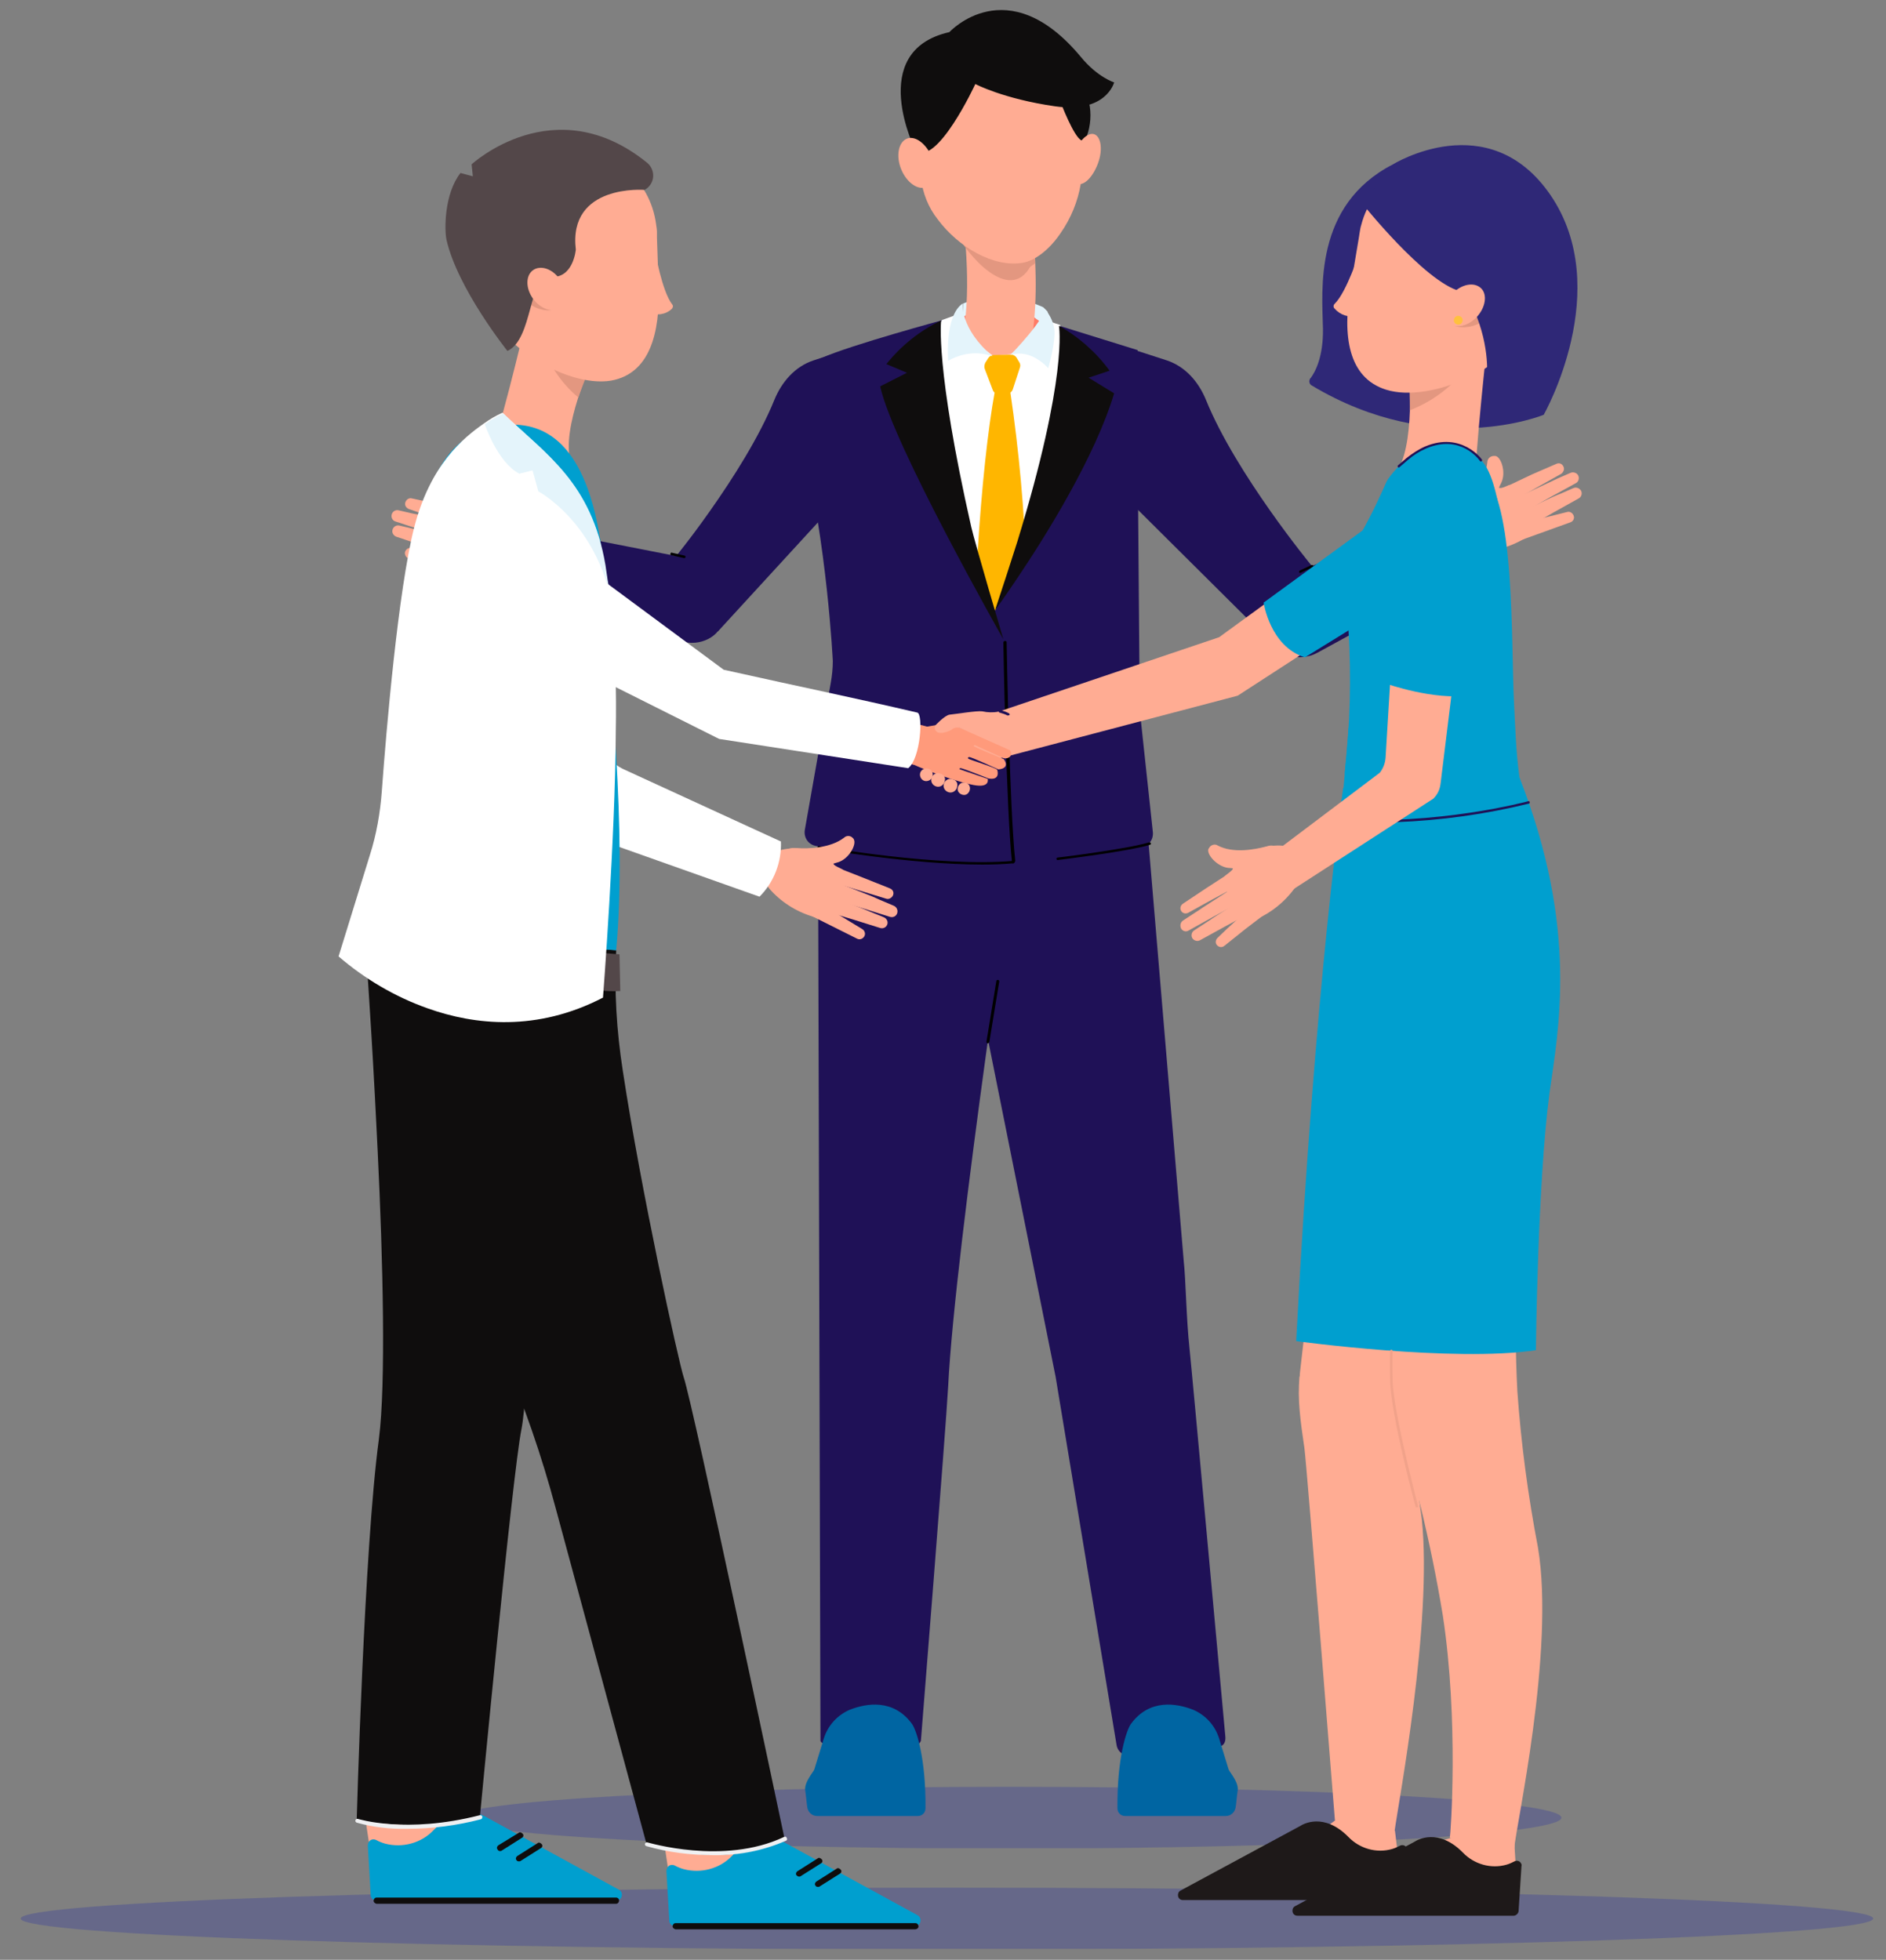 <?xml version="1.0" encoding="UTF-8"?>
<svg xmlns="http://www.w3.org/2000/svg" xmlns:xlink="http://www.w3.org/1999/xlink" version="1.1" id="Ebene_1" x="0px" y="0px" viewBox="0 0 457.9 475.8" style="enable-background:new 0 0 457.9 475.8;" xml:space="preserve">
<rect x="0" y="0" width="457.9" height="475.8" fill="#808080" stroke="none"/>
<style type="text/css">
	.st0{clip-path:url(#SVGID_00000018925541550367926280000009571508998457296816_);}
	.st1{clip-path:url(#SVGID_00000046315937441575075380000014261633780021786287_);}
	.st2{opacity:0.2;}
	.st3{clip-path:url(#SVGID_00000154384019823563155360000002702789485718498234_);}
	.st4{fill:#000CAE;}
	.st5{fill:#FF7B67;}
	.st6{fill:#FFAC93;}
	.st7{fill:#1F1157;}
	.st8{fill:#E4F4FB;}
	.st9{fill:#0065A2;}
	.st10{fill:#FFFFFF;}
	.st11{fill:#FFB600;}
	.st12{fill:#0F0D0D;}
	.st13{fill:#E39780;}
	.st14{clip-path:url(#SVGID_00000008150897589734636420000014156821517450001853_);}
	.st15{fill:#009FCF;}
	.st16{fill:#1E1919;}
	.st17{fill:#2F2877;}
	.st18{fill:#FFC13E;}
	.st19{fill:#F1A28A;}
	.st20{fill:#FF9A7B;}
	.st21{fill:#EFF0F2;}
	.st22{fill:#534749;}
</style>
<g>
	<g>
		<defs>
			<rect id="SVGID_1_" x="5" y="2.4" width="449.8" height="470.8"></rect>
		</defs>
		<clipPath id="SVGID_00000155842953256553943800000006300486044584780207_">
			<use xlink:href="#SVGID_1_" style="overflow:visible;"></use>
		</clipPath>
		<g id="Gruppe_89" style="clip-path:url(#SVGID_00000155842953256553943800000006300486044584780207_);">
			<g id="Gruppe_88">
				<g>
					<g>
						<defs>
							<rect id="SVGID_00000029731148354770044930000001105016654971947667_" x="5" y="2.4" width="449.8" height="470.8"></rect>
						</defs>
						<clipPath id="SVGID_00000096770321734959929670000003639397232278177446_">
							<use xlink:href="#SVGID_00000029731148354770044930000001105016654971947667_" style="overflow:visible;"></use>
						</clipPath>
						<g id="Gruppe_87" style="clip-path:url(#SVGID_00000096770321734959929670000003639397232278177446_);">
							<g id="Gruppe_83" transform="translate(105.997 431.405)" class="st2">
								<g id="Gruppe_82">
									<g>
										<g>
											<defs>
												<rect id="SVGID_00000178902068112568624360000005756704561958565567_" x="5" y="2.4" width="268.1" height="14.9"></rect>
											</defs>
											<clipPath id="SVGID_00000002350114763099550220000000215930972574200741_">
												<use xlink:href="#SVGID_00000178902068112568624360000005756704561958565567_" style="overflow:visible;"></use>
											</clipPath>
											<g id="Gruppe_81" style="clip-path:url(#SVGID_00000002350114763099550220000000215930972574200741_);">
												<path id="Pfad_217" class="st4" d="M273.1,9.9c0,4.1-60,7.5-134,7.5S5,14,5,9.9s60-7.5,134-7.5S273.1,5.7,273.1,9.9"></path>
											</g>
										</g>
									</g>
								</g>
							</g>
							<path id="Pfad_218" class="st5" d="M126,128.6c-0.3-0.8-0.9-1.5-1.6-1.9c-2.7-1.7-6.8-4.9-8-8.9c-0.2-0.9-1-1.4-1.8-1.3         c-0.1,0-0.3,0.1-0.4,0.1c-1.3,0.6-1.8,4.4-0.2,6.7c0.5,0.8,1.3,1.4,1.2,2.3c-0.1,0.8,1.5,1.5,3.6,2.8c2.7,1.5,5.5,2.8,8.4,4         L126,128.6z"></path>
							<path id="Pfad_219" class="st5" d="M122.5,125.5c-3-1.7-6.6-3.4-7.6-1.6c-0.3,0.6-0.9,0.4-2.7,0.1c-1.5-0.2-1.9,2-3.1,3.5         c-1.3,1.5,1.1,9.7,1.1,9.7c4.1,1.6,8.6,2,13,1.2C129.8,137,131,130.4,122.5,125.5"></path>
							<path id="Pfad_220" class="st6" d="M112.7,124.2l-6.3-1.7l-3.2-0.8L100,121c-0.7-0.2-1.4,0.3-1.6,1s0.2,1.3,0.9,1.6l6.2,2.1         l6.1,2.1c1,0.3,2-0.2,2.3-1.1c0.3-1-0.2-2-1.1-2.3C112.8,124.2,112.7,124.2,112.7,124.2"></path>
							<path id="Pfad_221" class="st6" d="M110.7,127.3l-6.9-1.8c-1.1-0.3-2.3-0.6-3.5-0.8l-3.5-0.8c-0.8-0.2-1.5,0.3-1.7,1         s0.2,1.5,0.9,1.7l6.7,2.2l6.7,2.3c1,0.4,2.2-0.2,2.5-1.2C112.3,128.9,111.7,127.7,110.7,127.3         C110.8,127.4,110.7,127.4,110.7,127.3"></path>
							<path id="Pfad_222" class="st6" d="M110.6,131l-6.8-1.8c-1.1-0.3-2.3-0.6-3.4-0.8l-3.4-0.8c-0.8-0.2-1.5,0.3-1.7,1         s0.2,1.4,0.9,1.7l6.6,2.2l6.6,2.3c1,0.4,2.2-0.2,2.5-1.2C112.3,132.6,111.7,131.4,110.6,131C110.7,131.1,110.6,131,110.6,131         "></path>
							<path id="Pfad_223" class="st6" d="M112.6,134.1l-6.5-0.6l-3.2-0.3l-3.2-0.2c-0.7,0-1.3,0.5-1.4,1.2c0,0.7,0.4,1.3,1.1,1.4         l6.4,1l6.4,1.1c1,0.2,1.9-0.5,2.1-1.5s-0.5-1.9-1.5-2.1C112.7,134.1,112.6,134.1,112.6,134.1"></path>
							<path id="Pfad_224" class="st7" d="M162.3,137.4c0,0,18.4-22.3,25.7-40.3c1.8-4.4,5-8.1,9.5-9.6l7.1-2.3l-0.3,35.4l-30,32.7         L162.3,137.4z"></path>
							<path id="Pfad_225" class="st5" d="M122.1,131.3c0.9-1.9,3.1-2.7,5.1-2l29.8,9.6c-1.6,3.9-3.2,7.8-4.8,11.7l-28.3-14         C121.9,135.7,121.1,133.3,122.1,131.3L122.1,131.3"></path>
							<path id="Pfad_226" class="st7" d="M164.2,135l-33.7-6.6c0,0-5.5,6.8-4.6,14.3l39.4,12.9c4.5,1.6,9.8-1.1,10.2-5.2         c0.6-5.3-1.3-28-1.3-28L164.2,135z"></path>
							<path id="Pfad_227" class="st8" d="M135.9,138.8c0.9-2.8,1.6-5.6,2.1-8.5c0-0.2-0.1-0.4-0.3-0.5c-0.2,0-0.4,0.1-0.5,0.3l0,0         c0,0.1-1.5,8.2-2.9,10.1c-0.1,0.2-0.1,0.4,0.1,0.6s0.4,0.1,0.6-0.1C135.4,140.1,135.7,139.5,135.9,138.8"></path>
							<path id="Pfad_228" d="M166.1,135.5L166.1,135.5l-3.1-0.7c-0.2,0-0.3-0.2-0.2-0.4c0-0.2,0.2-0.3,0.4-0.2l3,0.7         c0.2,0,0.3,0.2,0.2,0.4C166.4,135.4,166.3,135.5,166.1,135.5"></path>
							<path id="Pfad_229" class="st7" d="M247.3,201l-48.7-0.3l0.6,222c0.3,0.5,0.8,0.8,1.4,0.8c1-0.2,1.1-2.5,3.2-3.2         c3.8-1.3,7.9-1.1,11.5,0.4c2.1,0.9,4.4,1.9,6.3,2.8c0.7,0.3,1.6,0,1.9-0.7c0.1-0.1,0.1-0.3,0.1-0.4c0,0,6-74.9,6.6-85.8         C231.9,302.3,247.3,201,247.3,201"></path>
							<path id="Pfad_230" class="st7" d="M297.5,421.6c0,0-8.3-90.8-8.7-94.2c-0.8-7.5-0.9-16.7-1.4-21.2l-8.7-103.4         c-0.6-10.1-3.5-30.6-3.5-30.6c-0.1-1.1-1.1-2-2.3-1.9l-47.8,2.3l5.8,0.3c1,0.1-18.7,27.4-3.8,20.3l5.2,21.4l24,119.7         l14.8,89.4c0.3,1.7,1.9,2.8,3.6,2.5l0,0c0.4-0.1,0.9,0,1.3,0.2l4.5,2.1c0.5,0.2,1.1,0.3,1.6,0.1l14.2-4.6         C297.3,423.6,297.6,422.7,297.5,421.6"></path>
							<path id="Pfad_231" class="st9" d="M222.8,440.9c1.1,0,1.9-0.8,1.9-1.9c0.1-12.2-2.2-19-3.3-20.5c-4.5-6.1-11-5-15.1-3.4         c-3,1.3-5.3,3.8-6.3,7l-2.3,7.5c-0.2,0.6-2.5,3.1-2.2,5.1c0.2,1.2,0.3,2.8,0.5,4.1c0.2,1.2,1.2,2.1,2.4,2.1L222.8,440.9z"></path>
							<path id="Pfad_232" class="st9" d="M273.2,440.9c-1.1,0-1.9-0.8-1.9-1.9c-0.1-12.2,2.2-19,3.3-20.5c4.5-6.1,11-5,15.1-3.4         c3,1.3,5.3,3.8,6.3,7l2.3,7.5c0.2,0.6,2.5,3.1,2.2,5.1c-0.2,1.2-0.3,2.8-0.5,4.1c-0.2,1.2-1.2,2.1-2.4,2.1L273.2,440.9z"></path>
							<path id="Pfad_233" class="st6" d="M353.7,124.7c0.1-0.9,0.6-1.7,1.2-2.2c2.3-2.2,5.8-6.1,6.2-10.2c0-0.9,0.7-1.6,1.6-1.6         c0.1,0,0.3,0,0.4,0c1.4,0.3,2.6,4,1.4,6.5c-0.4,0.9-1,1.6-0.7,2.5c0.3,0.7-1.2,1.7-3,3.4c-2.4,1.9-4.9,3.8-7.5,5.5         L353.7,124.7z"></path>
							<path id="Pfad_234" class="st6" d="M356.5,121.1c2.6-2.2,5.9-4.5,7.2-2.9c0.4,0.5,1,0.3,2.6-0.4c1.4-0.5,2.2,1.7,3.7,2.8         c1.5,1.2,0.7,9.8,0.7,9.8c-3.8,2.4-8.1,3.6-12.5,3.5C351.4,133.6,349,127.5,356.5,121.1"></path>
							<path id="Pfad_235" class="st6" d="M366,118l5.9-2.8l3-1.3l3-1.3c0.7-0.3,1.4,0,1.7,0.7c0.3,0.6,0,1.3-0.5,1.7l-5.7,3.2         l-5.6,3.2c-0.9,0.5-2,0.2-2.5-0.7c-0.5-0.9-0.2-2,0.7-2.5l0,0C365.9,118.1,365.9,118,366,118"></path>
							<path id="Pfad_236" class="st6" d="M368.5,120.7l6.4-3c1.1-0.5,2.2-1,3.2-1.5l3.2-1.4c0.7-0.3,1.6,0,1.9,0.7s0,1.5-0.6,1.8         l-6.2,3.4l-6.2,3.5c-1,0.5-2.2,0.2-2.7-0.8s-0.2-2.2,0.8-2.7C368.4,120.8,368.4,120.7,368.5,120.7"></path>
							<path id="Pfad_237" class="st6" d="M369.3,124.3l6.3-3c1.1-0.5,2.1-1,3.2-1.4l3.2-1.4c0.7-0.3,1.5,0,1.9,0.7         c0.3,0.7,0,1.5-0.6,1.8l-6.1,3.4l-6.1,3.5c-0.9,0.5-2.2,0.2-2.7-0.7s-0.2-2.2,0.7-2.7C369.2,124.4,369.2,124.3,369.3,124.3"></path>
							<path id="Pfad_238" class="st6" d="M367.8,127.7l6.3-1.8l3.2-0.8l3.2-0.8c0.7-0.2,1.4,0.3,1.6,1c0.2,0.6-0.2,1.3-0.8,1.5         l-6.1,2.2l-6.1,2.2c-1,0.3-2-0.1-2.4-1.1C366.4,129.1,366.8,128.1,367.8,127.7L367.8,127.7         C367.7,127.8,367.8,127.7,367.8,127.7"></path>
							<path id="Pfad_239" class="st8" d="M253.3,74.6c0,0-9.7-4.9-19.5-0.9l-0.1,6l4.3,1.4l15.8,0.4l1.1-4.1l-0.6-1.8l-0.3-0.3         L253.3,74.6z"></path>
							<path id="Pfad_240" class="st5" d="M231.7,77.9c1.6-0.6,3.1-1.4,4.4-2.5c3.1-2.3,13.9,0.5,13.9,0.5c1.2,1.5,2.9,2.6,4.9,3         c3.4,0.8-4.3,12.1-4.3,12.1L231,85.7L231.7,77.9z"></path>
							<path id="Pfad_241" class="st6" d="M247.1,93.9c-2,4.1-7,5.9-11.1,3.9s-5.9-7-3.9-11.1c4-8.4,2.6-26.5,1.8-32.2         c0-0.3-0.1-0.5-0.1-0.8c-0.3-4.6,3.2-8.5,7.8-8.8c4.3-0.2,8.1,2.9,8.7,7.2c0.6,4.5,1,8.9,1.1,13.4         C251.7,74.5,251,85.8,247.1,93.9"></path>
							<path id="Pfad_242" class="st7" d="M254.3,78.2c-0.4-0.1-4.5,7.5-4.5,7.5c-0.2,0.5-7.8,12.2-8.3,12         c-2.7-1.4-11.9-20.1-12.2-20.1c0,0-22.6,6.1-29.8,9.3c-5.9,2.6-9.3,3-4.8,20.7c6.1,24,7.5,52.9,7.5,52.9         c0,1.8-0.2,3.6-0.5,5.3l-6.3,35.7c-0.3,1.9,0.9,3.6,2.8,3.9c0.2,0,0.4,0.1,0.6,0.1c25.7,4.7,52,4.8,77.7,0.3         c1,0,1.9-0.4,2.5-1.1c0.7-0.7,1-1.7,0.9-2.7l-3-27.9c-0.1-1.2-0.2-2.5-0.2-3.7l-0.4-50.2l0.2,0.2L276.2,85L254.3,78.2z"></path>
							<path id="Pfad_243" class="st7" d="M318.5,137.4c0,0-18.4-22.3-25.7-40.3c-1.8-4.4-5-8.1-9.5-9.6l-7.1-2.3l-0.5,38l34.7,34.5         L318.5,137.4z"></path>
							<path id="Pfad_244" class="st10" d="M239.3,147.6c0,0-3.9-7.4-4.5-10.1c-3.5-15.3-11.5-47.3-10.4-54.9         c0.8-0.2,4.3-4.9,4.3-4.9c2.2-0.8,3.6-1.3,3.6-1.3v3.3l8.8,6.7l4.3-0.4c0,0,2.9-2.2,7.8-6.2c0.7-0.6,1.1-1.1,1.8-1.7l2.4,0.8         c0.2,8.4,6,17.2,4,25.8c-1,3.4-10.7,25.7-17.8,35.6C241.8,142.7,240.4,145.1,239.3,147.6"></path>
							<path id="Pfad_245" class="st11" d="M247.6,89.3l-1.7,5.2c-0.2,0.7-0.9,1.1-1.6,1.2h-1.7c-0.7,0-1.4-0.4-1.6-1.1l-1.9-5         c-0.2-0.5-0.1-1,0.1-1.5l0.7-1.1c0.3-0.5,0.8-0.8,1.4-0.8l4.1-0.1c0.6,0,1.2,0.3,1.5,0.9l0.6,1         C247.7,88.3,247.8,88.8,247.6,89.3"></path>
							<path id="Pfad_246" class="st11" d="M236.5,147.9c4,5.8,6.3,9.6,6.5,9.8l0.2,0.5c0.1-0.2,0.2-0.4,0.3-0.6         c0.1-0.2,2.5-3.7,6-9.2c-0.1-3.5-0.2-6.9-0.3-10.2c-0.5-14.4-1.8-28.7-3.9-43l-3.6,0.1l-0.2-0.1c-1.6,8.7-3.2,23.1-4.2,39.8         C237,139.4,236.7,143.7,236.5,147.9"></path>
							<path id="Pfad_247" class="st8" d="M254.5,89.4c0,0-4.1-4.9-9.2-3.2c0,0,9.4-9.6,8-11.5c1.5,1.4,2.4,3.3,2.7,5.3         C256.3,83.2,254.5,89.4,254.5,89.4"></path>
							<path id="Pfad_248" class="st7" d="M235.7,139l5,9.1h1l8.6-20.9l3.3,28.5L238,170.5l-12.1-21.6L235.7,139z"></path>
							<path id="Pfad_249" class="st8" d="M241,86.5c-3.6-1.3-7.5-0.8-10.8,1.1c0,0-0.9-10.9,3.5-13.9C233.8,73.8,233,79.7,241,86.5         "></path>
							<path id="Pfad_250" class="st12" d="M241.6,148.1c0.1-0.1,2.3-3.1,5.5-7.9c7-10.4,18.8-29.4,23.4-44.7l-6.2-3.8l5.1-1.7         c-3.3-4.5-7.5-8.2-12.3-10.9c0,0,2.3,12-10.1,52.4C245.4,136.5,243.6,142.1,241.6,148.1"></path>
							<path id="Pfad_251" class="st12" d="M213.7,93.8l6.5-3.3l-5-2.1c3.6-4.5,8.1-8.1,13.3-10.6c0,0-1.5,11.2,7.3,50.1         c0.8,3.6,7.8,27.3,7.8,27.3S216.7,107.8,213.7,93.8"></path>
							<path id="Pfad_254" class="st5" d="M357.9,126.7c-1.3-1.7-3.6-2.1-5.4-1L325,140.5c2.3,3.6,4.5,7.1,6.9,10.7l25.2-18.9         C358.9,131,359.3,128.5,357.9,126.7L357.9,126.7"></path>
							<path id="Pfad_255" class="st7" d="M318.5,137.4l30.6-12c0,0,6.7,5.7,7.1,13.2l-36.4,19.9c-4.2,2.3-9.8,0.7-11-3.2         c-1.5-5.1-3.8-27.8-3.8-27.8L318.5,137.4z"></path>
							<path id="Pfad_256" class="st8" d="M345.8,136.5c-1.4-2.6-2.6-5.2-3.6-7.9c-0.1-0.2,0-0.4,0.2-0.5s0.4,0,0.5,0.2         c0,0.1,3,7.7,4.7,9.4c0.2,0.2,0.1,0.4,0,0.6c-0.2,0.1-0.4,0.1-0.5,0C346.5,137.8,346.1,137.2,345.8,136.5"></path>
							<path id="Pfad_257" d="M246,209.6c-0.2,0-0.3-0.1-0.3-0.3c-1.4-12.8-2.1-52.9-2.1-53.3c0-0.2,0.2-0.4,0.4-0.4l0,0         c0.2,0,0.4,0.1,0.4,0.3l0,0c0,0.4,0.7,40.4,2.1,53.2C246.3,209.4,246.2,209.5,246,209.6L246,209.6L246,209.6"></path>
							<path id="Pfad_258" d="M239.8,253.3L239.8,253.3c-0.2,0-0.3-0.2-0.3-0.4l2.4-14.7c0-0.2,0.2-0.3,0.4-0.3s0.3,0.2,0.3,0.4l0,0         l-2.4,14.7C240.1,253.1,240,253.3,239.8,253.3"></path>
							<path id="Pfad_259" d="M315.7,139.1c-0.2,0-0.3-0.1-0.3-0.3c0-0.1,0.1-0.2,0.2-0.3l2.8-1.3c0.1-0.1,0.3,0,0.4,0.1         s0,0.3-0.1,0.4l0,0l-2.8,1.3C315.8,139,315.7,139.1,315.7,139.1"></path>
							<path id="Pfad_260" class="st13" d="M250.1,64.8c-5.1,8.9-15.3-2.8-18.2-8.7c0.1-4.4,3.8-7.9,8.2-7.7         c4.1,0.1,7.4,3.3,7.7,7.4c0.1,1.1,3.4,2.5,3.5,7.9C251.3,64.2,250.8,64.2,250.1,64.8"></path>
							<path id="Pfad_261" class="st6" d="M245.4,12.6c-11.3-1.3-21.5,6.8-22.8,18.1l0.2,1.8c-2.1,0.8-3,3.8-2.1,6.8         c0.5,1.6,1.5,3,2.9,3.9c0.4,3.7,1.8,7.2,4.1,10.1c5,6.7,13.5,11.7,20.6,10.5c3-0.5,6.5-3.2,9.2-7.2c2.5-3.6,4.2-7.7,4.9-12         l1.1-9.3v-0.2C264.7,24,256.6,13.9,245.4,12.6"></path>
							<path id="Pfad_262" class="st12" d="M257.5,24.8c0,0,3.2,8.5,5.1,9.3l0.9-0.1c1.1-2.5,1.5-5.4,1.1-8.1c-0.3-2.2-4-7.7-4-7.7         L257.5,24.8z"></path>
							<path id="Pfad_263" class="st6" d="M260.7,37.6c-1.1,3.3-0.7,6.4,0.9,7s3.8-1.7,5-5s0.7-6.4-0.9-7S261.8,34.3,260.7,37.6"></path>
							<path id="Pfad_264" class="st12" d="M222.3,36.6c0,0-12.2-24.2,8.2-28.8c0,0,14.1-15.4,31.9,6c4.1,5,8.1,6.2,8.1,6.2         s-1.9,7.6-14.4,5.8s-19.3-5.4-19.3-5.4S227.5,40.5,222.3,36.6"></path>
							<path id="Pfad_265" class="st6" d="M226.2,38c1.3,3.2,0.7,6.5-1.3,7.4s-4.8-1.1-6.1-4.3s-0.7-6.5,1.3-7.4         S224.8,34.8,226.2,38"></path>
							<path id="Pfad_266" d="M238.5,209.9c-17.5,0-39.5-3.9-39.8-3.9c-0.2,0-0.3-0.2-0.2-0.4c0-0.1,0.2-0.2,0.3-0.2         c0.3,0.1,29.4,5.2,47.2,3.6c0.2,0,0.3,0.1,0.3,0.3s-0.1,0.3-0.3,0.3l0,0C243.7,209.8,241.1,209.9,238.5,209.9"></path>
							<path id="Pfad_267" d="M256.8,208.8c-0.2,0-0.3-0.1-0.3-0.3s0.1-0.3,0.3-0.3c0.2,0,17.1-2.1,22.2-3.7c0.2,0,0.3,0,0.4,0.2         s0,0.3-0.2,0.4l0,0C274,206.7,257.5,208.7,256.8,208.8L256.8,208.8"></path>
							<g id="Gruppe_86" transform="translate(0 455.89)" class="st2">
								<g id="Gruppe_85">
									<g>
										<g>
											<defs>
												<rect id="SVGID_00000082330893319571548690000014074212232935034754_" x="5" y="2.4" width="449.8" height="14.9"></rect>
											</defs>
											<clipPath id="SVGID_00000052823792296835750830000013593920897665363348_">
												<use xlink:href="#SVGID_00000082330893319571548690000014074212232935034754_" style="overflow:visible;"></use>
											</clipPath>
											<g id="Gruppe_84" style="clip-path:url(#SVGID_00000052823792296835750830000013593920897665363348_);">
												<path id="Pfad_268" class="st4" d="M454.8,9.9c0,4.1-100.7,7.5-224.9,7.5S5,14,5,9.9s100.7-7.5,224.9-7.5              S454.8,5.7,454.8,9.9"></path>
											</g>
										</g>
									</g>
								</g>
							</g>
							<path id="Pfad_269" class="st6" d="M344.3,119.5L296,154.7l-53.9,18.2c-1,0-6.6,3.1-7.1,6.5c-0.4,2.4,4.1,5.5,4.7,5.5         l60.8-16l53.5-34.7c4.1-2.6,5.4-7.9,3-12.1c-2.5-4.1-7.9-5.4-12-2.9l-0.1,0.1C344.6,119.3,344.5,119.4,344.3,119.5"></path>
							<path id="Pfad_270" class="st15" d="M340.4,121.8l-33.6,24.5c0,0,1.5,10.6,10,13.3l26.6-16.4L340.4,121.8z"></path>
							<path id="Pfad_272" class="st6" d="M338.7,444.6l1.2,9.9l-21.1-8.6l6.8-5C328.3,440.9,339.1,444.1,338.7,444.6"></path>
							<path id="Pfad_273" class="st16" d="M315.7,443.3C315.7,443.2,315.7,443.2,315.7,443.3c0.6-0.4,5.7-3.4,11.7,2.7         c2.7,2.8,6.8,4,10.6,2.9c0.7-0.2,1.3-0.5,1.9-0.8s1.3-0.1,1.6,0.5c0.1,0.2,0.2,0.4,0.1,0.6l-0.7,10.9c0,0.6-0.6,1.2-1.2,1.2         h-52.5c-0.7,0-1.2-0.5-1.2-1.2c0-0.5,0.2-0.9,0.6-1.1L315.7,443.3z"></path>
							<path id="Pfad_274" class="st6" d="M340,329.6c0,3.4,0.2,6.7,0.7,10c0.9,7.1,2.5,14.1,4.5,29.2c2.6,25.3-5.6,68.4-6.6,75.7         c-0.4,3.5-13.1-1.2-14.5-2.6c0,0-6.8-85.9-7.4-90.3c-1-6.8-1.7-11.9-1.2-17.2C316,330.5,332,324.7,340,329.6"></path>
							<path id="Pfad_275" class="st17" d="M338.2,39.9c0,0,23.2-14.4,38.2,7.4c15.7,22.9-1.6,53.4-1.6,53.4s-26.3,10.9-56.3-7.1         c-0.6-0.3-0.8-1.1-0.4-1.7c0,0,0-0.1,0.1-0.1c1.2-1.6,3.1-5.3,3-12C321,70.4,318.9,49.8,338.2,39.9"></path>
							<path id="Pfad_276" class="st6" d="M354.1,445.8c4,1.1,8.1,1.2,12.1,0.4c0.5-0.1,1.5-0.3,1.4,0.2l0.6,9.9l-21.1-8.6         C347.1,447.7,353.9,445.7,354.1,445.8"></path>
							<path id="Pfad_277" class="st16" d="M343.5,447.1C343.5,447.1,343.6,447,343.5,447.1c0.6-0.4,5.7-3.4,11.7,2.7         c2.7,2.8,6.8,4,10.6,2.9c0.7-0.2,1.3-0.5,1.9-0.8s1.3-0.1,1.6,0.5c0.1,0.2,0.2,0.4,0.1,0.6l-0.7,10.9c0,0.6-0.6,1.2-1.2,1.2         H315c-0.7,0-1.2-0.5-1.2-1.2c0-0.5,0.2-0.9,0.6-1.1L343.5,447.1z"></path>
							<path id="Pfad_278" class="st6" d="M333,130.8c2.2-1.6,3.3-9.4,3.3-9.4c0.1-0.2-2.5,7.2,4-9.2c3.5-8.9,1.5-27.1,1.4-27.2l0,0         l7.9-0.6l11.6-2.4c0,0.4-3.1,27.7-3.2,38.1c0,7.4-0.5,0.9-0.5,0.9c-1.1,8.1-3,18.5-4.4,22L333,130.8z"></path>
							<path id="Pfad_279" class="st13" d="M355.8,89.5c-3.5,4.6-8.1,8-13.5,10.1c0-3-0.1-5.8-0.2-8.2L355.8,89.5z"></path>
							<path id="Pfad_280" class="st6" d="M370.6,76.9c-2,11.8-23.1,21.2-34.1,17.7c-9.2-2.9-10.6-13.1-8.6-24.9l2-11.9l0.2-1.3         c0.1-0.6,0.2-1.3,0.4-1.9c2.8-10.8,13.5-17.7,24.5-15.9c0.2,0,0.3,0.1,0.5,0.1C367,41,374.7,52,372.8,63.6L370.6,76.9z"></path>
							<path id="Pfad_281" class="st13" d="M353.1,79.1c0,0,3.2,0.9,6-3.1l0.9,2.1C360,78.1,356.5,80.3,353.1,79.1"></path>
							<path id="Pfad_282" class="st6" d="M330.1,61.1c0,0-3.1,9.8-6.1,12.7c-0.3,0.3-0.3,0.8,0,1.1c1.4,1.6,3.5,2.3,5.6,1.7         C333.2,75.5,330.1,61.1,330.1,61.1"></path>
							<path id="Pfad_286" class="st15" d="M336.7,116.8c1.1-2,12-16.1,22.9-5.1c10.6,10.8,4.9,85.9,4.9,85.9         c-6.8,0.7-13.6,0-20-2.1c-9.5-3-17.8-1.6-18-8c1.3-11.5,1.6-23,0.9-34.6c-6-6.2-5.3-11.7-4.3-12.9         C330.3,132.3,336.4,117.3,336.7,116.8"></path>
							<path id="Pfad_287" class="st15" d="M327.4,176.8c0,0-0.3,4.4-1.2,14.4c-0.5,5.6-4.6,17.7-0.3,23.9s37.7,5.3,40.4,7.3         c0,0,0.5-2.9,4-6.9s1.2-12.9-0.5-18.8c-0.6-2.2-0.6-5.8-0.9-8c-0.9-6.8-1-12.2-1.3-17.8c-0.8-15.2,0.4-49.6-7.9-56.4         S327.4,176.8,327.4,176.8"></path>
							<path id="Pfad_288" class="st17" d="M333.5,45.7c3.1-2.6,16-13.8,33.6-2.6c3.9,3.1,6.7,7.4,7.9,12.2l0.3,1.1         c1.1,4.3,0.9,8.8-0.5,13l-1.5,4.6c-0.8,2.2-1.8,4.3-3.2,6.2l-9.2,12.5c0,0,1.1-6.8-2.3-15.7c-0.8-2.1-1.8-4.1-2.8-6.1         c-0.4,0-0.8-0.1-1.3-0.2c-8.7-2.3-24-21.6-24-21.6C331.4,47.9,332.4,46.8,333.5,45.7"></path>
							<path id="Pfad_289" class="st6" d="M352.6,71.3c-2.2,2.3-2.6,5.5-0.9,7s4.8,0.9,6.9-1.4s2.6-5.5,0.9-7S354.8,69,352.6,71.3"></path>
							<path id="Pfad_290" class="st6" d="M315.7,337.8c-0.2-1.5-0.2-2.9-0.1-4.4l12-105.4c0.9-9,3.7,1.4,13,2.1         c3,0.2,8.7-9.5,17.4-9.6l6,30.1c-1.1,1.1-1.9,2.5-2.4,4l-21.2,76.3c-0.1,0.7-0.2,1.4-0.3,2         C331.8,333.8,324,336.7,315.7,337.8"></path>
							<path id="Pfad_291" class="st6" d="M325.4,214c18.7,1.3,37.8-2,46.2-4.3c0,0,7.1,14.9,1.8,44c-5.9,32.5-5.9,67.3-5,84.1         c0.9,12.7,2.6,25.4,5,37.9c4.2,25.1-5.5,68.4-5.7,72.7c-0.2,3.5-15.7-2.2-15.7-2.2c0.2-0.9,2.2-28.4-1.7-54         c-2.9-17.6-7.1-35-12.7-52c-2.8-8.4-11.3-79.3-12.8-87.2C322.9,242.7,323.7,213.9,325.4,214"></path>
							<path id="Pfad_292" class="st18" d="M355.1,77.9c0.1-0.6-0.3-1.1-0.9-1.2s-1.1,0.3-1.2,0.9s0.3,1.1,0.9,1.2l0,0         C354.5,78.9,355,78.5,355.1,77.9"></path>
							<path id="Pfad_293" class="st15" d="M314.7,325.6c0,0,38.2,5.2,58.2,2.2c0,0,0.4-40.5,3.3-62.4c2.1-15.2,7.2-39.7-7.3-76.7         c0,0-26,5.2-42.8,2.6C326.2,191.3,319.3,237.6,314.7,325.6"></path>
							<path id="Pfad_296" class="st7" d="M338.9,199.6c10.9-0.4,21.7-1.9,32.3-4.5c0.2,0,0.2-0.2,0.2-0.4c0-0.1-0.2-0.2-0.3-0.2         c-0.2,0.1-22.5,6-46.1,4.3c-0.2,0-0.3,0.1-0.3,0.3s0.1,0.3,0.3,0.3C329.6,199.8,334.2,199.8,338.9,199.6"></path>
							<path id="Pfad_297" class="st7" d="M339.6,113.5c0.1,0,0.1,0,0.2-0.1l2.1-1.8c1.3-1.1,2.7-2,4.3-2.7c8.4-3.6,12.9,2.7,13.1,3         c0.1,0.1,0.3,0.2,0.4,0.1s0.2-0.3,0.1-0.4l0,0c0-0.1-5-6.9-13.8-3.2c-1.6,0.7-3.1,1.7-4.5,2.8l-2.1,1.8         c-0.1,0.1-0.1,0.3,0,0.4l0,0C339.5,113.5,339.5,113.5,339.6,113.5"></path>
							<path id="Pfad_298" class="st19" d="M344,366c-0.1,0-0.3-0.1-0.3-0.2c-0.1-0.2-6-22.2-6.2-30.6c0-0.2-0.1-5.4,0-7.2         c0-0.2,0.1-0.3,0.3-0.3l0,0c0.2,0,0.3,0.1,0.3,0.3l0,0c-0.1,1.8,0,7.1,0,7.2c0.3,8.3,6.2,30.3,6.2,30.5         C344.4,365.7,344.3,365.9,344,366C344.1,365.9,344.1,365.9,344,366C344.1,366,344.1,366,344,366"></path>
							<path id="Pfad_299" class="st6" d="M339.9,126.4l-3.5,57.6c-0.1,1.3-0.6,2.6-1.4,3.6l-27.3,20.6c-1,1.3-0.3,7.7,1,8.8         c1.2,0.9,2.8,0.8,3.9-0.2l35.4-22.9c0.9-0.9,1.5-2,1.7-3.3l0.1-0.7l7.6-61.9c0.6-4.8-2.9-9.1-7.7-9.7         c-4.7-0.5-9.1,2.8-9.7,7.6C339.9,126.1,339.9,126.3,339.9,126.4"></path>
							<path id="Pfad_301" class="st15" d="M336.6,166c0,0,11.7,4.1,20.1,2.8l4.2-49l-18.5-4.3c0,0-4.4,8.7-4.4,8.8         S336.6,166,336.6,166"></path>
							<path id="Pfad_305" class="st6" d="M310,205.6c-0.8-0.4-1.7-0.4-2.5-0.1c-3.1,0.8-8.1,1.7-11.8-0.2c-0.7-0.5-1.7-0.2-2.1,0.5         c-0.1,0.1-0.1,0.2-0.2,0.3c-0.5,1.3,2,4.2,4.7,4.6c0.9,0.1,1.9,0,2.4,0.7c0.5,0.6,2.1-0.1,4.4-0.7c2.9-1,5.7-2.1,8.5-3.4         L310,205.6z"></path>
							<path id="Pfad_306" class="st6" d="M305.5,206.1c-3.2,1-6.9,2.5-6.2,4.4c0.2,0.6-0.3,0.9-1.7,2c-1.2,0.9,0.2,2.7,0.4,4.6         c0.2,1.9,7.8,5.7,7.8,5.7c3.9-1.9,7.2-4.9,9.5-8.6C318.7,208.4,314.8,203.2,305.5,206.1"></path>
							<path id="Pfad_307" class="st6" d="M298,212.3l-5.4,3.5l-2.7,1.8l-2.7,1.8c-0.6,0.4-0.8,1.2-0.4,1.8s1.1,0.7,1.7,0.4l5.6-3.1         l5.6-3c0.9-0.5,1.2-1.6,0.7-2.5S298.8,211.8,298,212.3C298.1,212.3,298,212.3,298,212.3"></path>
							<path id="Pfad_308" class="st6" d="M298.9,215.9l-5.9,3.8c-1,0.6-1.9,1.3-2.9,1.9l-2.9,1.9c-0.6,0.4-0.8,1.3-0.4,2         c0.4,0.6,1.2,0.8,1.8,0.4l6.1-3.4l6.1-3.3c1-0.5,1.3-1.7,0.8-2.7s-1.7-1.3-2.7-0.8C299,215.8,299,215.8,298.9,215.9"></path>
							<path id="Pfad_309" class="st6" d="M301.5,218.4l-5.8,3.7c-1,0.6-1.9,1.3-2.9,1.9l-2.9,1.9c-0.6,0.4-0.8,1.3-0.4,1.9         c0.4,0.6,1.2,0.8,1.8,0.5l6-3.3l6.1-3.3c0.9-0.5,1.3-1.7,0.8-2.6c-0.5-0.9-1.7-1.3-2.6-0.8         C301.6,218.4,301.6,218.4,301.5,218.4"></path>
							<path id="Pfad_310" class="st6" d="M305.1,219l-4.8,4.3l-2.4,2.2l-2.3,2.2c-0.5,0.5-0.6,1.3-0.1,1.8s1.2,0.6,1.8,0.1l5-4         l5.1-3.9c0.8-0.6,0.9-1.7,0.3-2.5s-1.7-0.9-2.5-0.3l0,0C305.2,219,305.1,219,305.1,219"></path>
							<path id="Pfad_313" class="st20" d="M217.6,177.9c0,0,11.4-2.4,12.6-2.2s14,5.2,14.9,6.3s0.2,2.3-1.4,2.1l-7-3.2         c0,0-0.5,0-0.2,0.3s7.2,3.1,7.2,3.1s1.8,2.2-1.3,2.5c0,0-6.7-3.1-7.1-3s-0.3,0.2-0.2,0.4s6.8,2.2,7,2.7s0.6,2.6-2.1,2.1         c0,0-6.3-2.5-6.7-2.5s-0.5,0.2-0.2,0.3s6.7,2.3,6.7,2.3s0.6,2-2.7,1.6s-13.2-3.7-18.8-6.8S217.6,177.9,217.6,177.9"></path>
							<path id="Pfad_314" class="st6" d="M227,176.2c0,0,2.4-2.6,3.6-2.7s6.6-1,7.9-0.8c1.3,0.3,2.6,0.3,3.9,0.1         c1.8-0.2,5.7,7.3,5.7,7.3c-0.9,0.9-1.9,1.6-3,2l-11.9-5.3c-0.7-0.3-1.5-0.2-2.1,0.3C230.6,177.6,226.5,179.1,227,176.2"></path>
							<path id="Pfad_315" class="st6" d="M229.4,189.5c-0.1,0.9-0.9,1.6-1.8,1.5c-0.9-0.1-1.6-0.9-1.5-1.8c0.1-0.9,0.9-1.6,1.8-1.5         c0.1,0,0.2,0,0.3,0.1C229.1,188,229.6,188.7,229.4,189.5"></path>
							<path id="Pfad_316" class="st6" d="M232.4,190.9c-0.1,0.9-0.9,1.6-1.8,1.5c-0.9-0.1-1.6-0.9-1.5-1.8c0.1-0.9,0.9-1.6,1.8-1.5         c0.1,0,0.2,0,0.3,0.1C232.1,189.3,232.6,190.1,232.4,190.9"></path>
							<path id="Pfad_317" class="st6" d="M235.5,191.4c0,0.8-0.6,1.6-1.4,1.6c-0.8,0-1.6-0.6-1.6-1.4c0-0.8,0.6-1.6,1.4-1.6         c0.1,0,0.2,0,0.3,0C234.9,190,235.5,190.6,235.5,191.4"></path>
							<path id="Pfad_318" class="st6" d="M226.4,188.5c-0.2,0.8-1.1,1.3-1.9,1.1s-1.3-1.1-1.1-1.9c0.2-0.8,1.1-1.3,1.9-1.1         c0.1,0,0.2,0.1,0.3,0.1C226.3,187,226.6,187.8,226.4,188.5"></path>
							<path id="Pfad_319" class="st7" d="M244.8,173.7c-0.1,0-0.1,0-0.2,0c-0.6-0.3-1.2-0.5-1.9-0.7c-0.2,0-0.3-0.2-0.2-0.4         s0.2-0.3,0.4-0.2l0,0c0.7,0.2,1.4,0.4,2.1,0.8c0.1,0.1,0.2,0.3,0.1,0.4C245,173.6,244.9,173.7,244.8,173.7"></path>
							<path id="Pfad_320" class="st20" d="M227.6,182.4c-1.1,2.6-4,4-6.7,3l0,0c-3.3-1.2-6.7-2.4-10.1-3.4c1.7-3.1,0.8-5,2-8.4         c3.2,1.1,5.2,0.8,12.6,2.9C228.2,177.2,228.7,179.6,227.6,182.4"></path>
							<path id="Pfad_321" class="st6" d="M190.7,206.5c0.7-0.5,1.6-0.7,2.5-0.6c3.2,0.2,8.4,0,11.7-2.5c0.6-0.6,1.6-0.6,2.2,0.1         c0.1,0.1,0.2,0.2,0.2,0.3c0.7,1.2-1.1,4.6-3.7,5.5c-0.9,0.3-1.9,0.4-2.3,1.1c-0.3,0.7-2.1,0.3-4.5,0.1         c-3.1-0.4-6.1-1-9.1-1.7L190.7,206.5z"></path>
							<path id="Pfad_322" class="st6" d="M195.2,206.1c3.4,0.4,7.3,1.2,7.1,3.2c-0.1,0.7,0.5,0.9,2.1,1.7c1.3,0.7,0.3,2.7,0.5,4.6         c0.2,1.9-6.6,7.2-6.6,7.2c-4.3-1.1-8.2-3.4-11.2-6.7C182.6,211,185.5,205,195.2,206.1"></path>
							<path id="Pfad_323" class="st6" d="M204,210.9l6.1,2.4l3,1.2l3,1.2c0.7,0.3,1,1,0.7,1.7c-0.3,0.6-1,1-1.6,0.8l-6.2-1.9         l-6.2-1.9c-1-0.3-1.5-1.3-1.2-2.3S202.9,210.6,204,210.9L204,210.9C203.9,210.8,203.9,210.8,204,210.9"></path>
							<path id="Pfad_324" class="st6" d="M203.8,214.5l6.6,2.6c1.1,0.4,2.2,0.9,3.3,1.4l3.3,1.4c0.7,0.3,1.1,1.1,0.8,1.9         c-0.3,0.7-1,1-1.7,0.8l-6.7-2.1l-6.8-2.1c-1.1-0.3-1.6-1.4-1.3-2.5S202.7,214.3,203.8,214.5L203.8,214.5         C203.7,214.5,203.7,214.5,203.8,214.5"></path>
							<path id="Pfad_325" class="st6" d="M201.7,217.6l6.5,2.5c1.1,0.4,2.2,0.9,3.2,1.3l3.2,1.3c0.7,0.3,1.1,1.1,0.8,1.8         s-1,1-1.7,0.8l-6.7-2.1l-6.7-2c-1-0.3-1.6-1.4-1.3-2.5s1.4-1.6,2.5-1.3C201.6,217.6,201.6,217.6,201.7,217.6"></path>
							<path id="Pfad_326" class="st6" d="M198.2,218.9l5.6,3.3l2.8,1.7l2.8,1.7c0.6,0.4,0.8,1.2,0.4,1.8c-0.4,0.6-1.1,0.8-1.7,0.5         l-5.8-2.9l-5.8-2.9c-0.9-0.5-1.3-1.6-0.8-2.5S197.3,218.3,198.2,218.9C198.1,218.9,198.2,218.9,198.2,218.9"></path>
							<path id="Pfad_327" class="st10" d="M123.9,116.8c0,0-8.2,5.3-8,15.3l0.2,9.9l15.9,52.3c1,3.4,3.6,6.1,7,7.3l45.4,16.1         c3.5-3.5,5.4-8.4,5.2-13.4l-38.1-17.5c-3.5-1.6-6-5-6.4-8.8l-5.6-47C139.4,130.8,139,115,123.9,116.8"></path>
							<path id="Pfad_328" class="st7" d="M136.2,195.7c0-0.2,0.1-0.3,0.3-0.3c1.2,0,3.1,1.7,3.3,1.9c0.1,0.1,0.1,0.3,0,0.4         c-0.1,0.1-0.3,0.1-0.4,0c-0.5-0.5-2-1.7-2.8-1.7C136.3,196,136.2,195.9,136.2,195.7L136.2,195.7"></path>
							<path id="Pfad_330" class="st6" d="M107.2,439.9c-1.6,0.8-9.7,4.4-17.5,1.6c-0.3-0.1-0.7,0.1-0.9,0.4c0,0.1-0.1,0.2,0,0.3         l1.6,10.6l23-10.4l-5.6-2.5C107.6,439.8,107.4,439.8,107.2,439.9"></path>
							<path id="Pfad_331" class="st15" d="M118.3,441.3C118.2,441.3,118.2,441.3,118.3,441.3c-0.6-0.4-6.3-3.8-13,3         c-3,3.2-7.6,4.4-11.8,3.3c-0.7-0.2-1.5-0.5-2.2-0.9c-0.7-0.3-1.5-0.1-1.8,0.6c-0.1,0.2-0.2,0.5-0.2,0.7l0.7,12.1         c0,0.7,0.6,1.3,1.4,1.3h58.2c0.8,0,1.4-0.6,1.4-1.4c0-0.5-0.3-1-0.7-1.2L118.3,441.3z"></path>
							<path id="Pfad_332" class="st12" d="M91.4,462.2h58.2c0.4,0,0.7-0.4,0.7-0.8s-0.3-0.7-0.7-0.7H91.4c-0.4,0-0.7,0.4-0.7,0.8         C90.7,461.8,91,462.1,91.4,462.2"></path>
							<path id="Pfad_333" class="st12" d="M126,451.9c0.1,0,0.3,0,0.4-0.1l4.9-3.1c0.4-0.2,0.5-0.7,0.2-1s-0.7-0.5-1-0.2l0,0         l-4.9,3.1c-0.3,0.2-0.5,0.7-0.2,1C125.5,451.8,125.7,451.9,126,451.9"></path>
							<path id="Pfad_334" class="st12" d="M121.4,449.4c0.1,0,0.3,0,0.4-0.1l4.9-3.1c0.4-0.2,0.5-0.7,0.2-1s-0.7-0.5-1-0.2l0,0         l-4.9,3c-0.3,0.2-0.5,0.7-0.2,1C120.9,449.3,121.2,449.4,121.4,449.4"></path>
							<path id="Pfad_335" class="st6" d="M179.8,446.1c-1.6,0.8-9.7,4.4-17.5,1.6c-0.3-0.1-0.7,0.1-0.9,0.4c0,0.1-0.1,0.2,0,0.3         L163,459l23-10.4l-5.6-2.5C180.1,446,179.9,446,179.8,446.1"></path>
							<path id="Pfad_336" class="st15" d="M190.8,447.5L190.8,447.5c-0.6-0.4-6.3-3.8-13,3c-3,3.2-7.6,4.4-11.8,3.3         c-0.7-0.2-1.5-0.5-2.2-0.9c-0.7-0.3-1.5-0.1-1.8,0.6c-0.1,0.2-0.2,0.5-0.2,0.7l0.7,12.1c0,0.7,0.6,1.3,1.4,1.3h58.2         c0.8,0,1.4-0.6,1.4-1.4c0-0.5-0.3-1-0.7-1.2L190.8,447.5z"></path>
							<path id="Pfad_337" class="st12" d="M164,468.4h58.2c0.4,0,0.8-0.3,0.8-0.7c0-0.4-0.3-0.8-0.7-0.8h-0.1H164         c-0.4,0-0.7,0.4-0.7,0.8C163.3,468,163.6,468.3,164,468.4"></path>
							<path id="Pfad_338" class="st12" d="M198.6,458.1c0.1,0,0.3,0,0.4-0.1l4.9-3.1c0.4-0.2,0.5-0.7,0.2-1s-0.7-0.5-1-0.2l0,0         l-4.9,3.1c-0.3,0.2-0.5,0.7-0.2,1C198.1,458,198.3,458.1,198.6,458.1"></path>
							<path id="Pfad_339" class="st12" d="M194,455.6c0.1,0,0.3,0,0.4-0.1l4.9-3.1c0.4-0.2,0.5-0.7,0.2-1s-0.7-0.5-1-0.2l0,0         l-4.9,3.1c-0.3,0.2-0.5,0.7-0.2,1C193.5,455.4,193.7,455.6,194,455.6"></path>
							<path id="Pfad_340" class="st12" d="M90.4,240c0,0,15,49.5,31.7,89c5.1,12,9.4,24.4,12.8,37.1l22.1,81.7         c0,0,19.2,6.5,33.5-1.3c0,0-22.3-105.8-24.5-112.1c-1.3-4-10.4-45.4-14.8-74.5c-1.5-9.6-2.1-19.4-1.6-29.2l-44.3-3.8         L90.4,240z"></path>
							<path id="Pfad_341" class="st12" d="M86.6,442.1c0,0,20.8,2.9,29.9-0.9c0,0,7.9-83.3,10.1-94.2c0.2-1,0.4-2.5,0.6-4.4         c0-0.3,0-0.5,0.1-0.8c1.7-20.8,2.1-85.2,2.1-85.2l-40.7-27.7c0,0,1.2,16.1,2.3,36.9c0.2,4.4,0.5,9.1,0.7,13.8         c1.3,26.6,2,56.4,0.3,69.7C88.4,375.9,86.6,442.1,86.6,442.1"></path>
							<path id="Pfad_342" class="st21" d="M173.2,450.4c6.1,0.1,12.1-1.1,17.6-3.5c0.3-0.1,0.4-0.4,0.2-0.7         c-0.1-0.3-0.4-0.4-0.7-0.2c-14.6,6.9-33,1.3-33.1,1.3c-0.3-0.1-0.5,0.1-0.6,0.3c-0.1,0.3,0.1,0.5,0.3,0.6         C162.2,449.7,167.7,450.4,173.2,450.4"></path>
							<path id="Pfad_343" class="st21" d="M98.9,444c6,0,12-0.8,17.8-2.3c0.3-0.1,0.4-0.3,0.4-0.6s-0.3-0.4-0.6-0.4         c-18,4.6-29.5,0.9-29.6,0.9c-0.3-0.1-0.5,0.1-0.6,0.3c-0.1,0.3,0.1,0.5,0.3,0.6C90.5,443.6,94.7,444.1,98.9,444"></path>
							<path id="Pfad_345" class="st7" d="M120.6,239.3c-10-1.8-21.9-5.1-31.6-11.6c-0.1-0.1-0.2-0.2-0.1-0.3s0.2-0.2,0.3-0.1l0,0         c20.2,13.6,50.7,13.4,51.1,13.4c0.1,0,0.3,0.1,0.3,0.2c0,0.1-0.1,0.3-0.2,0.3l0,0C133.7,241.1,127.1,240.5,120.6,239.3"></path>
							<path id="Pfad_346" class="st22" d="M143.2,231.1l7.2,0.6l0.2,8.9c-3.2,0.2-6.4-0.2-9.5-1.1L143.2,231.1z"></path>
							<path id="Pfad_347" class="st6" d="M138.7,128.3c-1.5-2.2,0.1-9.7,0.1-9.7c0-0.2-0.1,7.5-0.7-9.8c-0.3-9.4,7.5-25.4,7.6-25.6         l0,0l-7.1-3.1l-9.9-6c-0.2,0.3-6.2,26.5-9.6,36.1c-2.4,6.9,0.2,1,0.2,1c-1.6,7.8-3.3,18-3.2,21.7L138.7,128.3z"></path>
							<path id="Pfad_348" class="st13" d="M131.3,82.8c1.7,5.3,4.8,10.1,9.1,13.7c1-2.8,2-5.3,2.9-7.5L131.3,82.8z"></path>
							<path id="Pfad_349" class="st6" d="M117.7,70.8c0.4,11.7,19.6,23.5,30.7,21.6c9.3-1.7,11.9-11.4,11.5-23l-0.4-11.7v-1.3         c0-0.6-0.1-1.3-0.2-1.9c-1.4-10.9-10.8-18.9-21.7-18.5c-0.2,0-0.3,0-0.5,0c-11.5,0.7-20.3,10.4-19.9,21.8L117.7,70.8z"></path>
							<path id="Pfad_350" class="st13" d="M134.4,75.2c0,0-3.2,0.4-5.4-3.8l-1.1,1.9C127.8,73.3,131,76,134.4,75.2"></path>
							<path id="Pfad_351" class="st6" d="M159,60.8c0,0,1.7,9.9,4.2,13.1c0.3,0.3,0.2,0.8-0.1,1.1c-1.5,1.4-3.7,1.7-5.6,0.9         C154.1,74.3,159,60.8,159,60.8"></path>
							<path id="Pfad_352" class="st22" d="M123.2,85.2c0,0-12.1-15.1-14.8-27c-0.5-2.3-0.6-11.1,3.4-16.2l3,0.8l-0.3-2.9         c0,0,20.1-18.6,42.6-0.4c1.7,1.4,2,3.9,0.6,5.6c-0.3,0.4-0.8,0.8-1.2,1c0,0-18.6-1.5-16.7,14.5c0,0-0.6,7.1-6.1,6.6         S129.5,82.3,123.2,85.2"></path>
							<path id="Pfad_353" class="st15" d="M92.6,216.9c0,0-0.7-17.1,3.8-40.6c5.2-27.2-0.5-69.5,25.1-73         c18.6-2.5,24.5,18.2,25.5,41.4c0.8,18.9,5.3,56.4,2.6,86c0,0-14.2-0.8-28.7-3.1C111.5,226.1,92.6,216.9,92.6,216.9"></path>
							<path id="Pfad_354" class="st10" d="M146.4,242.2c-16,8.3-31.1,6.7-42.6,2.6c-7.9-2.8-15.2-7.1-21.6-12.6l7.6-24.6         c1.6-5,2.5-10.2,2.9-15.5c1.1-15.2,4-48.7,7.8-63.8c3.9-15.5,12-22,17-25.5c1.4-1,2.9-1.9,4.5-2.6         c10.6,10.2,21.4,16.8,24.8,36.8c0.2,1.4,0.5,2.8,0.7,4.3c0.2,1,0.3,2.1,0.5,3.2c0.2,1.1,0.3,2.3,0.5,3.6         c0.9,9.9,1.2,19.7,1,29.6C149.4,203.4,146.4,242.2,146.4,242.2"></path>
							<path id="Pfad_355" class="st8" d="M148.2,144.7c-4.5-18.6-17.5-25.4-17.5-25.4l-1.4-5.1l-3.2,0.8c-5.3-2.7-8.4-12-8.4-12         c1.4-1,2.9-1.9,4.5-2.6c10.6,10.1,21.4,16.8,24.8,36.8C147.3,139.5,147.7,142,148.2,144.7"></path>
							<path id="Pfad_359" class="st6" d="M135.9,67.8c1.8,2.5,1.8,5.6,0,6.9s-4.7,0.3-6.5-2.2s-1.8-5.6,0-6.9         S134.1,65.2,135.9,67.8"></path>
							<path id="Pfad_360" class="st10" d="M107.8,129.4c0,0-1.8,9.6,5.6,16.3l7.3,6.7l53.9,27l0,0l45.9,7.1         c3-2.3,3.7-13.2,2.2-13.5c-16.3-3.8-26.8-5.9-47-10.4l-47-34.8C128.7,127.8,116.8,117.2,107.8,129.4"></path>
							<path id="Pfad_364" class="st7" d="M222.5,155.3c-0.2,0-0.3-0.1-0.3-0.3c-0.6-9.3-6-12.7-6-12.8c-0.1-0.1-0.2-0.3-0.1-0.4         s0.3-0.2,0.4-0.1c0.2,0.1,5.8,3.6,6.3,13.2C222.9,155.1,222.8,155.3,222.5,155.3C222.6,155.3,222.6,155.3,222.5,155.3         C222.6,155.3,222.6,155.3,222.5,155.3"></path>
						</g>
					</g>
				</g>
			</g>
		</g>
	</g>
</g>
</svg>
